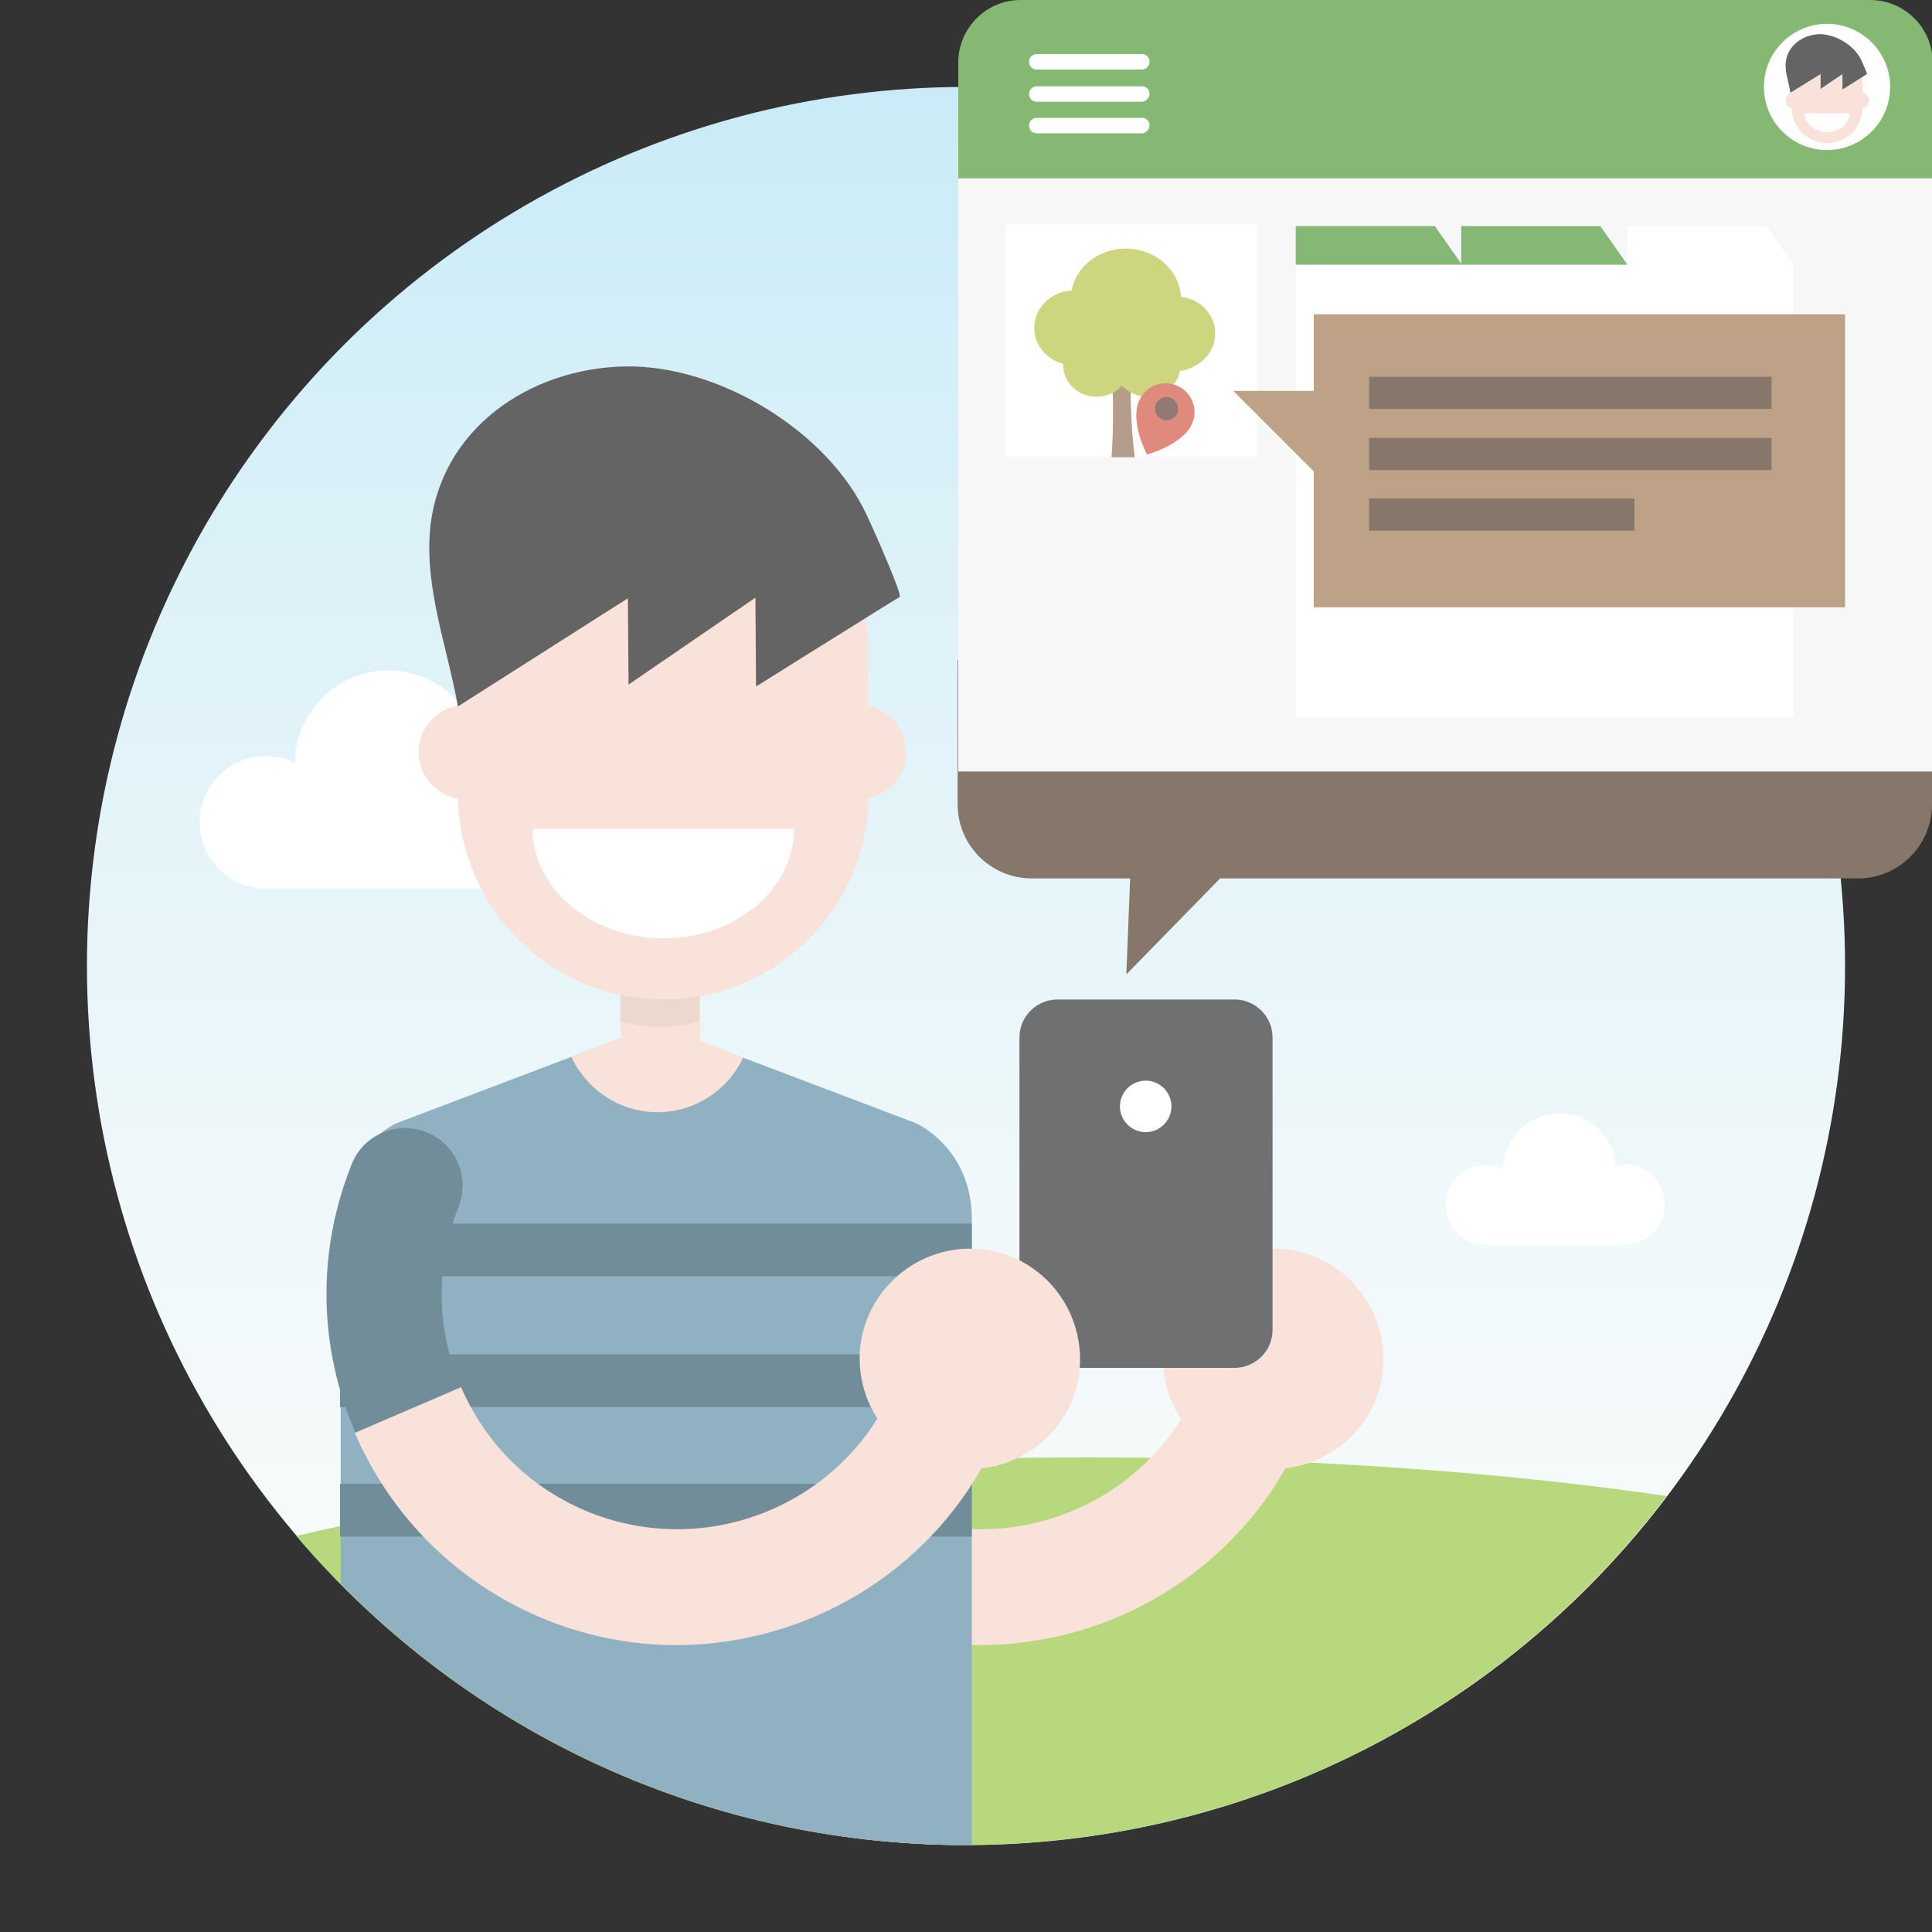<?xml version="1.0" encoding="utf-8"?>
<!-- Generator: Adobe Illustrator 23.0.3, SVG Export Plug-In . SVG Version: 6.00 Build 0)  -->
<svg version="1.1" id="Livello_1" xmlns="http://www.w3.org/2000/svg" xmlns:xlink="http://www.w3.org/1999/xlink" x="0px" y="0px"
	 viewBox="0 0 300 300" style="enable-background:new 0 0 300 300;" xml:space="preserve">
<rect x="0" y="0" width="300" height="300" fill="#333333" stroke="none"/>
<style type="text/css">
	.st0{fill:#FFFFFF;}
	.st1{fill:#F3D85D;}
	.st2{fill:#8EAFC0;}
	.st3{fill:#718C98;}
	.st4{fill:#647C85;}
	.st5{fill:#E2826E;}
	.st6{fill:#B56A58;}
	.st7{fill:#98594B;}
	.st8{opacity:0.25;fill:#646465;}
	.st9{fill:#718D99;}
	.st10{fill:#F9E2D9;}
	.st11{fill:#8FB1C2;}
	.st12{opacity:8.000000e-02;fill:#666666;}
	.st13{fill:#646465;}
	.st14{fill:#614C42;}
	.st15{fill:#DF8A7D;}
	.st16{fill:#917A73;}
	.st17{fill:#B4B4B4;}
	.st18{opacity:0.4;}
	.st19{fill:#868789;}
	.st20{fill:#C5C6C8;}
	.st21{fill:#B59D8C;}
	.st22{fill:#ECECED;}
	.st23{fill:#D8D9DA;}
	.st24{fill:#947F6A;}
	.st25{fill:#E0BF7E;}
	.st26{fill:#BEA287;}
	.st27{fill:#87776B;}
	.st28{fill:#F2F2F2;}
	.st29{fill:#D6EDFA;}
	.st30{fill:#B39C8C;}
	.st31{fill:#CCD680;}
	.st32{opacity:0.15;fill:#666666;}
	.st33{fill:#CDD67E;}
	.st34{opacity:0.4;fill:#8D665C;}
	.st35{opacity:0.5;fill:#8D665C;}
	.st36{fill:#F5DC6F;}
	.st37{fill:#FFD46C;}
	.st38{fill:#85B973;}
	.st39{fill:#A8C77E;}
	.st40{fill:#D7EEFA;}
	.st41{fill:#CC5945;}
	.st42{fill:#A34733;}
	.st43{fill:#59595B;}
	.st44{fill:#3E3E40;}
	.st45{fill:#959596;}
	.st46{fill:#CFD0D2;}
	.st47{fill:#C3C3C5;}
	.st48{fill:#E9E9EA;}
	.st49{fill:#FFEDBC;}
	.st50{fill:#FDD359;}
	.st51{fill:#F2BC19;}
	.st52{fill:#F1A72E;}
	.st53{fill:#E68030;}
	.st54{fill:#9BBFD4;}
	.st55{fill:#5C8AAD;}
	.st56{fill:#456981;}
	.st57{fill:#B2CA3C;}
	.st58{fill:#84983A;}
	.st59{fill:#DD816A;}
	.st60{fill:#656667;}
	.st61{fill:#828183;}
	.st62{fill:#97989B;}
	.st63{fill:#D7D6D7;}
	.st64{fill:#AEB0B1;}
	.st65{fill:#B36C57;}
	.st66{fill:#8F7C74;}
	.st67{fill:#847769;}
	.st68{fill:#B09A87;}
	.st69{fill:#748B99;}
	.st70{fill:#8FAEC0;}
	.st71{fill:#C9E5F5;}
	.st72{fill:#F2DB59;}
	.st73{fill:#F9D47D;}
	.st74{fill:#F6DFD4;}
	.st75{fill:#CBA6B0;}
	.st76{fill:#9885A4;}
	.st77{fill:#D5C250;}
	.st78{fill:#CCD570;}
	.st79{fill:#9BC884;}
	.st80{fill:#85B769;}
	.st81{fill:#A8BD68;}
	.st82{fill:#F0DEAE;}
	.st83{fill:#EBD086;}
	.st84{fill:#DDC57F;}
	.st85{fill:#DEBE75;}
	.st86{fill:#70A071;}
	.st87{fill:url(#SVGID_1_);}
	.st88{fill:none;stroke:#000000;stroke-width:3;stroke-miterlimit:10;}
	.st89{fill:#FFFFFF;enable-background:new    ;}
	.st90{enable-background:new    ;}
	.st91{clip-path:url(#SVGID_3_);}
	.st92{fill:#C8DD94;}
	.st93{fill:#CBE598;}
	.st94{fill:url(#SVGID_4_);}
	.st95{fill:#A2CE84;}
	.st96{fill:#99CE78;}
	.st97{fill:#90BC73;}
	.st98{fill:#FFD15F;}
	.st99{fill:#F9CE82;}
	.st100{fill:#F5F3C0;}
	.st101{opacity:0.95;fill:#FFFFFF;}
	.st102{opacity:0.16;fill:#4D4D4D;}
	.st103{opacity:0.2;fill:#333333;}
	.st104{fill:#96CC7A;}
	.st105{fill:#EA8F86;}
	.st106{fill:#8FC16F;}
	.st107{fill:#DEE27D;}
	.st108{fill:#87BC64;}
	.st109{opacity:8.000000e-02;}
	.st110{fill:#666666;}
	.st111{fill:#F7B581;}
	.st112{fill:#AC9686;}
	.st113{opacity:0.2;}
	.st114{fill:#B29B8B;}
	.st115{opacity:0.3;fill:#59595B;}
	.st116{fill:#DD877D;}
	.st117{fill:#907A74;}
	.st118{fill:#85776A;}
	.st119{fill:#E2806E;}
	.st120{fill:#B46B5A;}
	.st121{opacity:0.4;fill:#8B675D;}
	.st122{opacity:0.5;fill:#8B675D;}
	.st123{fill:#F3DA6C;}
	.st124{fill:#F4D5AE;}
	.st125{opacity:0.1;}
	.st126{fill:#8D7C6F;}
	.st127{fill:#D0A8B1;}
	.st128{fill:#9B87A4;}
	.st129{fill:#D9C464;}
	.st130{fill:#EDD192;}
	.st131{fill:#6AADDB;}
	.st132{fill:#6694CB;}
	.st133{fill:#E2C07F;}
	.st134{fill:#C57B6F;}
	.st135{fill:#85B873;}
	.st136{fill:#FDD68C;}
	.st137{fill:none;stroke:#828282;stroke-width:3.5;stroke-linecap:round;stroke-linejoin:round;stroke-miterlimit:10;}
	.st138{fill:url(#SVGID_7_);}
	.st139{fill:#B7D87D;}
	.st140{fill:#87C48E;}
	.st141{fill:#EA877D;}
	.st142{fill:#9E7C74;}
	.st143{fill:#CDD57E;}
	.st144{fill:url(#SVGID_10_);}
	.st145{clip-path:url(#SVGID_12_);}
	.st146{fill:#6F7072;}
	.st147{fill:#85B876;}
	.st148{fill:#777777;}
	.st149{fill:#F4938C;}
	.st150{fill:url(#SVGID_15_);}
	.st151{clip-path:url(#SVGID_17_);}
	.st152{fill:url(#SVGID_20_);}
	.st153{fill:none;stroke:#CECECE;stroke-width:2;stroke-linecap:round;stroke-linejoin:round;stroke-miterlimit:10;}
	.st154{fill:#F9B882;}
	.st155{fill:#E5656C;}
	.st156{fill:#A02B2B;}
	.st157{fill:url(#SVGID_23_);}
	.st158{fill:url(#SVGID_24_);}
	.st159{clip-path:url(#SVGID_26_);}
	.st160{clip-path:url(#SVGID_28_);}
	.st161{clip-path:url(#SVGID_30_);}
	.st162{fill:url(#SVGID_31_);}
	.st163{clip-path:url(#SVGID_33_);}
	.st164{clip-path:url(#SVGID_35_);}
	.st165{fill:url(#SVGID_36_);}
	.st166{clip-path:url(#SVGID_38_);}
	.st167{fill:none;}
	.st168{fill:url(#SVGID_41_);}
	.st169{clip-path:url(#SVGID_43_);}
	.st170{fill:#84B874;}
</style>
<g>
	<g>
		<g>
			
				<linearGradient id="SVGID_1_" gradientUnits="userSpaceOnUse" x1="-13945.497" y1="-6374.15" x2="-13537.809" y2="-6374.15" gradientTransform="matrix(0 -1 1 0 6524.15 -13563.844)">
				<stop  offset="0.304" style="stop-color:#F8FBFA"/>
				<stop  offset="0.475" style="stop-color:#F0F8FA"/>
				<stop  offset="0.734" style="stop-color:#DBF1F8"/>
				<stop  offset="1" style="stop-color:#BFE8F7"/>
			</linearGradient>
			<circle class="st87" cx="150" cy="150" r="136.5"/>
		</g>
		<path class="st139" d="M168.9,226.3c-23.9,0-46.7,1.2-67.4,3.2c-6.8,0.7-13.4,1.5-19.7,2.4c-13.1,1.8-25.2,4.1-35.8,6.6
			c25,29.4,62.3,48,103.9,48c7.7,0,15.3-0.7,22.7-1.9c3-0.5,6-1.1,8.9-1.8c31.3-7.4,58.5-25.6,77.3-50.5
			C232.8,228.5,201.9,226.3,168.9,226.3z"/>
	</g>
	<path class="st0" d="M77.1,117.3c-0.8,0-1.6,0.1-2.3,0.3c-0.5-7.5-6.8-13.5-14.5-13.5c-7.9,0-14.4,6.4-14.5,14.3
		c-1.4-0.7-2.9-1-4.5-1c-5.7,0-10.3,4.6-10.3,10.3c0,5.7,4.6,10.3,10.3,10.3h35.8l0,0h0c5.7,0,10.3-4.6,10.3-10.3
		C87.3,121.9,82.8,117.3,77.1,117.3z"/>
	<path class="st0" d="M252.3,180.8c-0.5,0-0.9,0.1-1.4,0.2c-0.3-4.6-4.1-8.1-8.7-8.1c-4.8,0-8.7,3.8-8.8,8.6
		c-0.8-0.4-1.7-0.6-2.7-0.6c-3.4,0-6.2,2.8-6.2,6.2c0,3.4,2.8,6.2,6.2,6.2h21.6l0,0h0c3.4,0,6.2-2.8,6.2-6.2
		C258.5,183.5,255.7,180.8,252.3,180.8z"/>
</g>
<g>
	<defs>
		<path id="SVGID_37_" d="M150,13.5C74.6,13.5,13.5,74.6,13.5,150c0,75.4,61.1,136.5,136.5,136.5c75.4,0,136.5-61.1,136.5-136.5
			C286.5,74.6,225.4,13.5,150,13.5z"/>
	</defs>
	<clipPath id="SVGID_3_">
		<use xlink:href="#SVGID_37_"  style="overflow:visible;"/>
	</clipPath>
	<g class="st91">
		<g>
			<g>
				<path class="st9" d="M118.8,215.4c-3.9-9-4-18.9-0.4-28c1.8-4.6-0.4-9.8-5-11.6c-4.6-1.8-9.8,0.4-11.6,5
					c-5.4,13.5-5.2,28.3,0.6,41.7v0L118.8,215.4L118.8,215.4z"/>
				<path class="st10" d="M198,209.4c-4.6-1.8-9.8,0.4-11.6,5c-7.4,18.7-28.7,27.9-47.5,20.5c-9.1-3.6-16.2-10.5-20.1-19.5
					l-16.5,7.1c5.8,13.4,16.4,23.7,29.9,29.1c8.6,3.4,17.5,4.5,26.1,3.5c19.4-2.2,37-14.7,44.6-34
					C204.9,216.4,202.6,211.2,198,209.4z"/>
			</g>
			<g>
				<path class="st10" d="M180.7,212.9c1.1,9.4,9.5,16.2,18.9,15.1c9.4-1.1,16.2-9.5,15.1-18.9c-1.1-9.4-9.5-16.2-18.9-15.1
					C186.4,195.1,179.7,203.6,180.7,212.9z"/>
			</g>
			<g>
				<g>
					<path class="st11" d="M150.9,291.4V189.3c0-11.1-8.7-14.9-8.7-14.9l-38.5-14.6l-2.3-0.5l-39.8,15.1c0,0-8.7,3.8-8.7,14.9v102.1
						H150.9z"/>
				</g>
			</g>
			<g>
				<g>
					<path class="st10" d="M102.1,172.7c5.9,0,11-3.5,13.3-8.5l-11.6-4.5l-2.4-0.5l-12.7,4.9C91.1,169.2,96.2,172.7,102.1,172.7z"/>
				</g>
				<rect x="96.4" y="149.3" class="st10" width="12.3" height="15.5"/>
				<g>
					<rect x="52.8" y="190" class="st9" width="98.1" height="8.2"/>
				</g>
				<g>
					<rect x="52.8" y="210.3" class="st9" width="98.1" height="8.2"/>
				</g>
				<g>
					<rect x="52.8" y="230.4" class="st9" width="98.1" height="8.2"/>
				</g>
				<path class="st12" d="M96.3,151.7v6.8c0,0,6.3,2.2,12.3,0V152L96.3,151.7z"/>
			</g>
			<g>
				<g>
					<path class="st10" d="M79.6,116.8c0,4-3.3,7.3-7.3,7.3c-4,0-7.3-3.3-7.3-7.3c0-4,3.2-7.3,7.3-7.3
						C76.4,109.5,79.6,112.8,79.6,116.8z"/>
					<path class="st10" d="M140.7,116.8c0,4-3.3,7.3-7.3,7.3c-4,0-7.3-3.3-7.3-7.3c0-4,3.3-7.3,7.3-7.3
						C137.4,109.5,140.7,112.8,140.7,116.8z"/>
					<g>
						<path class="st10" d="M134.9,123.1c0.1,17.7-14.2,32-31.8,32.1l0,0c-17.6,0.1-31.9-14.2-32-31.8L71,101.1
							C71,83.5,85.2,69.1,102.8,69l0,0c17.6-0.1,32,14.2,32,31.8L134.9,123.1z"/>
						<g>
							<path class="st0" d="M103,145.7c11.2,0,20.3-7.6,20.3-17l-40.6,0C82.7,138,91.8,145.7,103,145.7z"/>
						</g>
					</g>
				</g>
				<path class="st13" d="M97.5,92.9l0.1,13.4l19.7-13.5l0.1,13.8c0,0,22.2-13.9,22.3-13.9c0.5-0.3-4.6-11.7-5.1-12.7
					c-6.2-13.3-23.3-23.4-37.6-23.1C82.2,57.2,68.4,66.6,66.8,82c-0.9,9.4,2.7,18.6,4.3,27.7L97.5,92.9z"/>
			</g>
			<g>
				<path class="st9" d="M71.6,215.4c-3.9-9-4-18.9-0.4-28c1.8-4.6-0.4-9.8-5-11.6c-4.6-1.8-9.8,0.4-11.6,5
					c-5.4,13.5-5.2,28.3,0.6,41.7v0L71.6,215.4L71.6,215.4z"/>
				<path class="st10" d="M150.8,209.4c-4.6-1.8-9.8,0.4-11.6,5c-7.4,18.7-28.7,27.9-47.5,20.5c-9.1-3.6-16.2-10.5-20.1-19.5
					l-16.5,7.1c5.8,13.4,16.4,23.7,29.9,29.1c8.6,3.4,17.5,4.5,26.1,3.5c19.4-2.2,37-14.7,44.6-34
					C157.7,216.4,155.4,211.2,150.8,209.4z"/>
			</g>
			<g>
				<path class="st146" d="M197.6,206.5c0,3.3-2.7,5.9-5.9,5.9h-27.5c-3.3,0-5.9-2.7-5.9-5.9v-45.4c0-3.3,2.7-5.9,5.9-5.9h27.5
					c3.3,0,5.9,2.7,5.9,5.9V206.5z"/>
				<path class="st0" d="M181.9,171.8c0,2.2-1.8,4-4,4c-2.2,0-4-1.8-4-4c0-2.2,1.8-4,4-4C180.1,167.8,181.9,169.6,181.9,171.8z"/>
			</g>
			<g>
				<path class="st10" d="M133.6,212.9c1.1,9.4,9.5,16.2,18.9,15.1c9.4-1.1,16.2-9.5,15.1-18.9c-1.1-9.4-9.5-16.2-18.9-15.1
					C139.3,195.1,132.5,203.6,133.6,212.9z"/>
			</g>
		</g>
	</g>
</g>
<g>
	<path class="st27" d="M148.8,102.5H300v22.4c0,6.3-5.1,11.5-11.5,11.5H160.2c-6.3,0-11.5-5.1-11.5-11.5V102.5z"/>
	<g>
		<defs>
			<rect id="SVGID_39_" x="148.8" y="23.4" width="151.5" height="96.4"/>
		</defs>
		<use xlink:href="#SVGID_39_"  style="overflow:visible;fill:#F7F7F7;"/>
		<clipPath id="SVGID_4_">
			<use xlink:href="#SVGID_39_"  style="overflow:visible;"/>
		</clipPath>
	</g>
	<path class="st38" d="M300,27.7H148.8V9.7c0-5.3,4.3-9.7,9.7-9.7h131.9c5.3,0,9.7,4.3,9.7,9.7V27.7z"/>
	<g>
		<g>
			<path class="st0" d="M177.3,15.8H161c-0.7,0-1.2-0.5-1.2-1.2c0-0.7,0.5-1.2,1.2-1.2h16.3c0.7,0,1.2,0.5,1.2,1.2
				C178.5,15.2,177.9,15.8,177.3,15.8z"/>
		</g>
		<g>
			<path class="st0" d="M177.3,20.7H161c-0.7,0-1.2-0.5-1.2-1.2c0-0.7,0.5-1.2,1.2-1.2h16.3c0.7,0,1.2,0.5,1.2,1.2
				C178.5,20.1,177.9,20.7,177.3,20.7z"/>
		</g>
		<g>
			<path class="st0" d="M177.3,10.8H161c-0.7,0-1.2-0.5-1.2-1.2c0-0.7,0.5-1.2,1.2-1.2h16.3c0.7,0,1.2,0.5,1.2,1.2
				C178.5,10.3,177.9,10.8,177.3,10.8z"/>
		</g>
	</g>
</g>
<g>
	<rect y="284" class="st167" width="16" height="16"/>
</g>
<polygon class="st27" points="174.9,151.3 192.1,133.7 175.8,128.5 "/>
<g>
	<rect x="156.2" y="34.8" class="st0" width="39" height="36.1"/>
	<g>
		<g>
			<path class="st21" d="M176.2,70.9c-0.7-5-0.7-12-0.6-14.3c0,0,0,0,0,0l0,0c0,0,0,0,0,0h0c0-0.1-1.6-0.2-2.1-0.2
				c-0.5,0-0.9,0.1-0.9,0.2c0,0,0,0,0,0.1c0.2,2.5,0.4,9.1,0,14.3H176.2z"/>
		</g>
		<path class="st33" d="M188.7,51.8c0-2.9-2.3-5.4-5.3-5.7c-0.3-4.2-4-7.5-8.6-7.5c-4.2,0-7.7,2.8-8.4,6.5c-3.2,0.2-5.8,2.7-5.8,5.8
			c0,2.7,1.9,4.9,4.5,5.6c0,0.1,0,0.1,0,0.2c0,2.7,2.3,4.9,5.2,4.9c1.6,0,3-0.7,3.9-1.7c1,1,2.4,1.7,3.9,1.7c2.6,0,4.7-1.7,5.1-4
			C186.3,57.2,188.7,54.7,188.7,51.8z"/>
		<g>
			<g>
				<path class="st15" d="M185.1,65.8c1-2.2,0-4.9-2.3-5.9c-2.2-1-4.9,0-5.9,2.3c0,0-1.6,2.6,1.2,8.4
					C184.2,68.7,185.1,65.8,185.1,65.8z"/>
				<path class="st16" d="M182.8,64.2c-0.4,0.9-1.5,1.3-2.4,0.9c-0.9-0.4-1.3-1.5-0.9-2.4c0.4-0.9,1.5-1.3,2.4-0.9
					C182.8,62.3,183.2,63.3,182.8,64.2z"/>
			</g>
		</g>
	</g>
</g>
<g>
	<polygon class="st0" points="227,41.1 222.8,35.1 201.2,35.1 201.2,41.1 201.2,111.3 278.5,111.3 278.5,41.1 	"/>
	<polygon class="st170" points="248.5,35.1 226.9,35.1 226.9,41.1 252.7,41.1 	"/>
	<polygon class="st170" points="222.8,35.1 201.2,35.1 201.2,41.1 227,41.1 	"/>
	<polygon class="st0" points="274.3,35.1 252.7,35.1 252.7,41.1 278.5,41.1 	"/>
</g>
<g>
	<rect x="204" y="48.8" class="st26" width="82.5" height="45.5"/>
	<polygon class="st26" points="191.5,60.7 217.5,60.7 204.5,73.7 	"/>
	<g>
		<rect x="212.6" y="58.5" class="st27" width="62.5" height="5"/>
		<rect x="212.6" y="68" class="st27" width="62.5" height="5"/>
		<rect x="212.6" y="77.4" class="st27" width="41.2" height="5"/>
	</g>
</g>
<g>
	<circle class="st0" cx="283.7" cy="13.5" r="9.8"/>
	<g>
		<g>
			<path class="st10" d="M279.7,15.6c0,0.7-0.6,1.3-1.2,1.3c-0.7,0-1.2-0.6-1.2-1.3c0-0.7,0.6-1.3,1.2-1.3
				C279.1,14.3,279.7,14.9,279.7,15.6z"/>
			<path class="st10" d="M290.2,15.6c0,0.7-0.6,1.3-1.2,1.3c-0.7,0-1.2-0.6-1.2-1.3c0-0.7,0.6-1.3,1.2-1.3
				C289.6,14.3,290.2,14.9,290.2,15.6z"/>
			<g>
				<path class="st10" d="M289.2,16.7c0,3-2.4,5.5-5.5,5.5l0,0c-3,0-5.5-2.4-5.5-5.5l0-3.8c0-3,2.4-5.5,5.5-5.5l0,0
					c3,0,5.5,2.4,5.5,5.5L289.2,16.7z"/>
				<g>
					<path class="st0" d="M283.7,20.5c1.9,0,3.5-1.3,3.5-2.9l-7,0C280.2,19.2,281.8,20.5,283.7,20.5z"/>
				</g>
			</g>
		</g>
		<path class="st13" d="M282.7,11.5l0,2.3l3.4-2.3l0,2.4c0,0,3.8-2.4,3.8-2.4c0.1,0-0.8-2-0.9-2.2c-1.1-2.3-4-4-6.5-4
			c-2.5,0.1-4.9,1.7-5.2,4.3c-0.2,1.6,0.5,3.2,0.7,4.8L282.7,11.5z"/>
	</g>
</g>
</svg>
